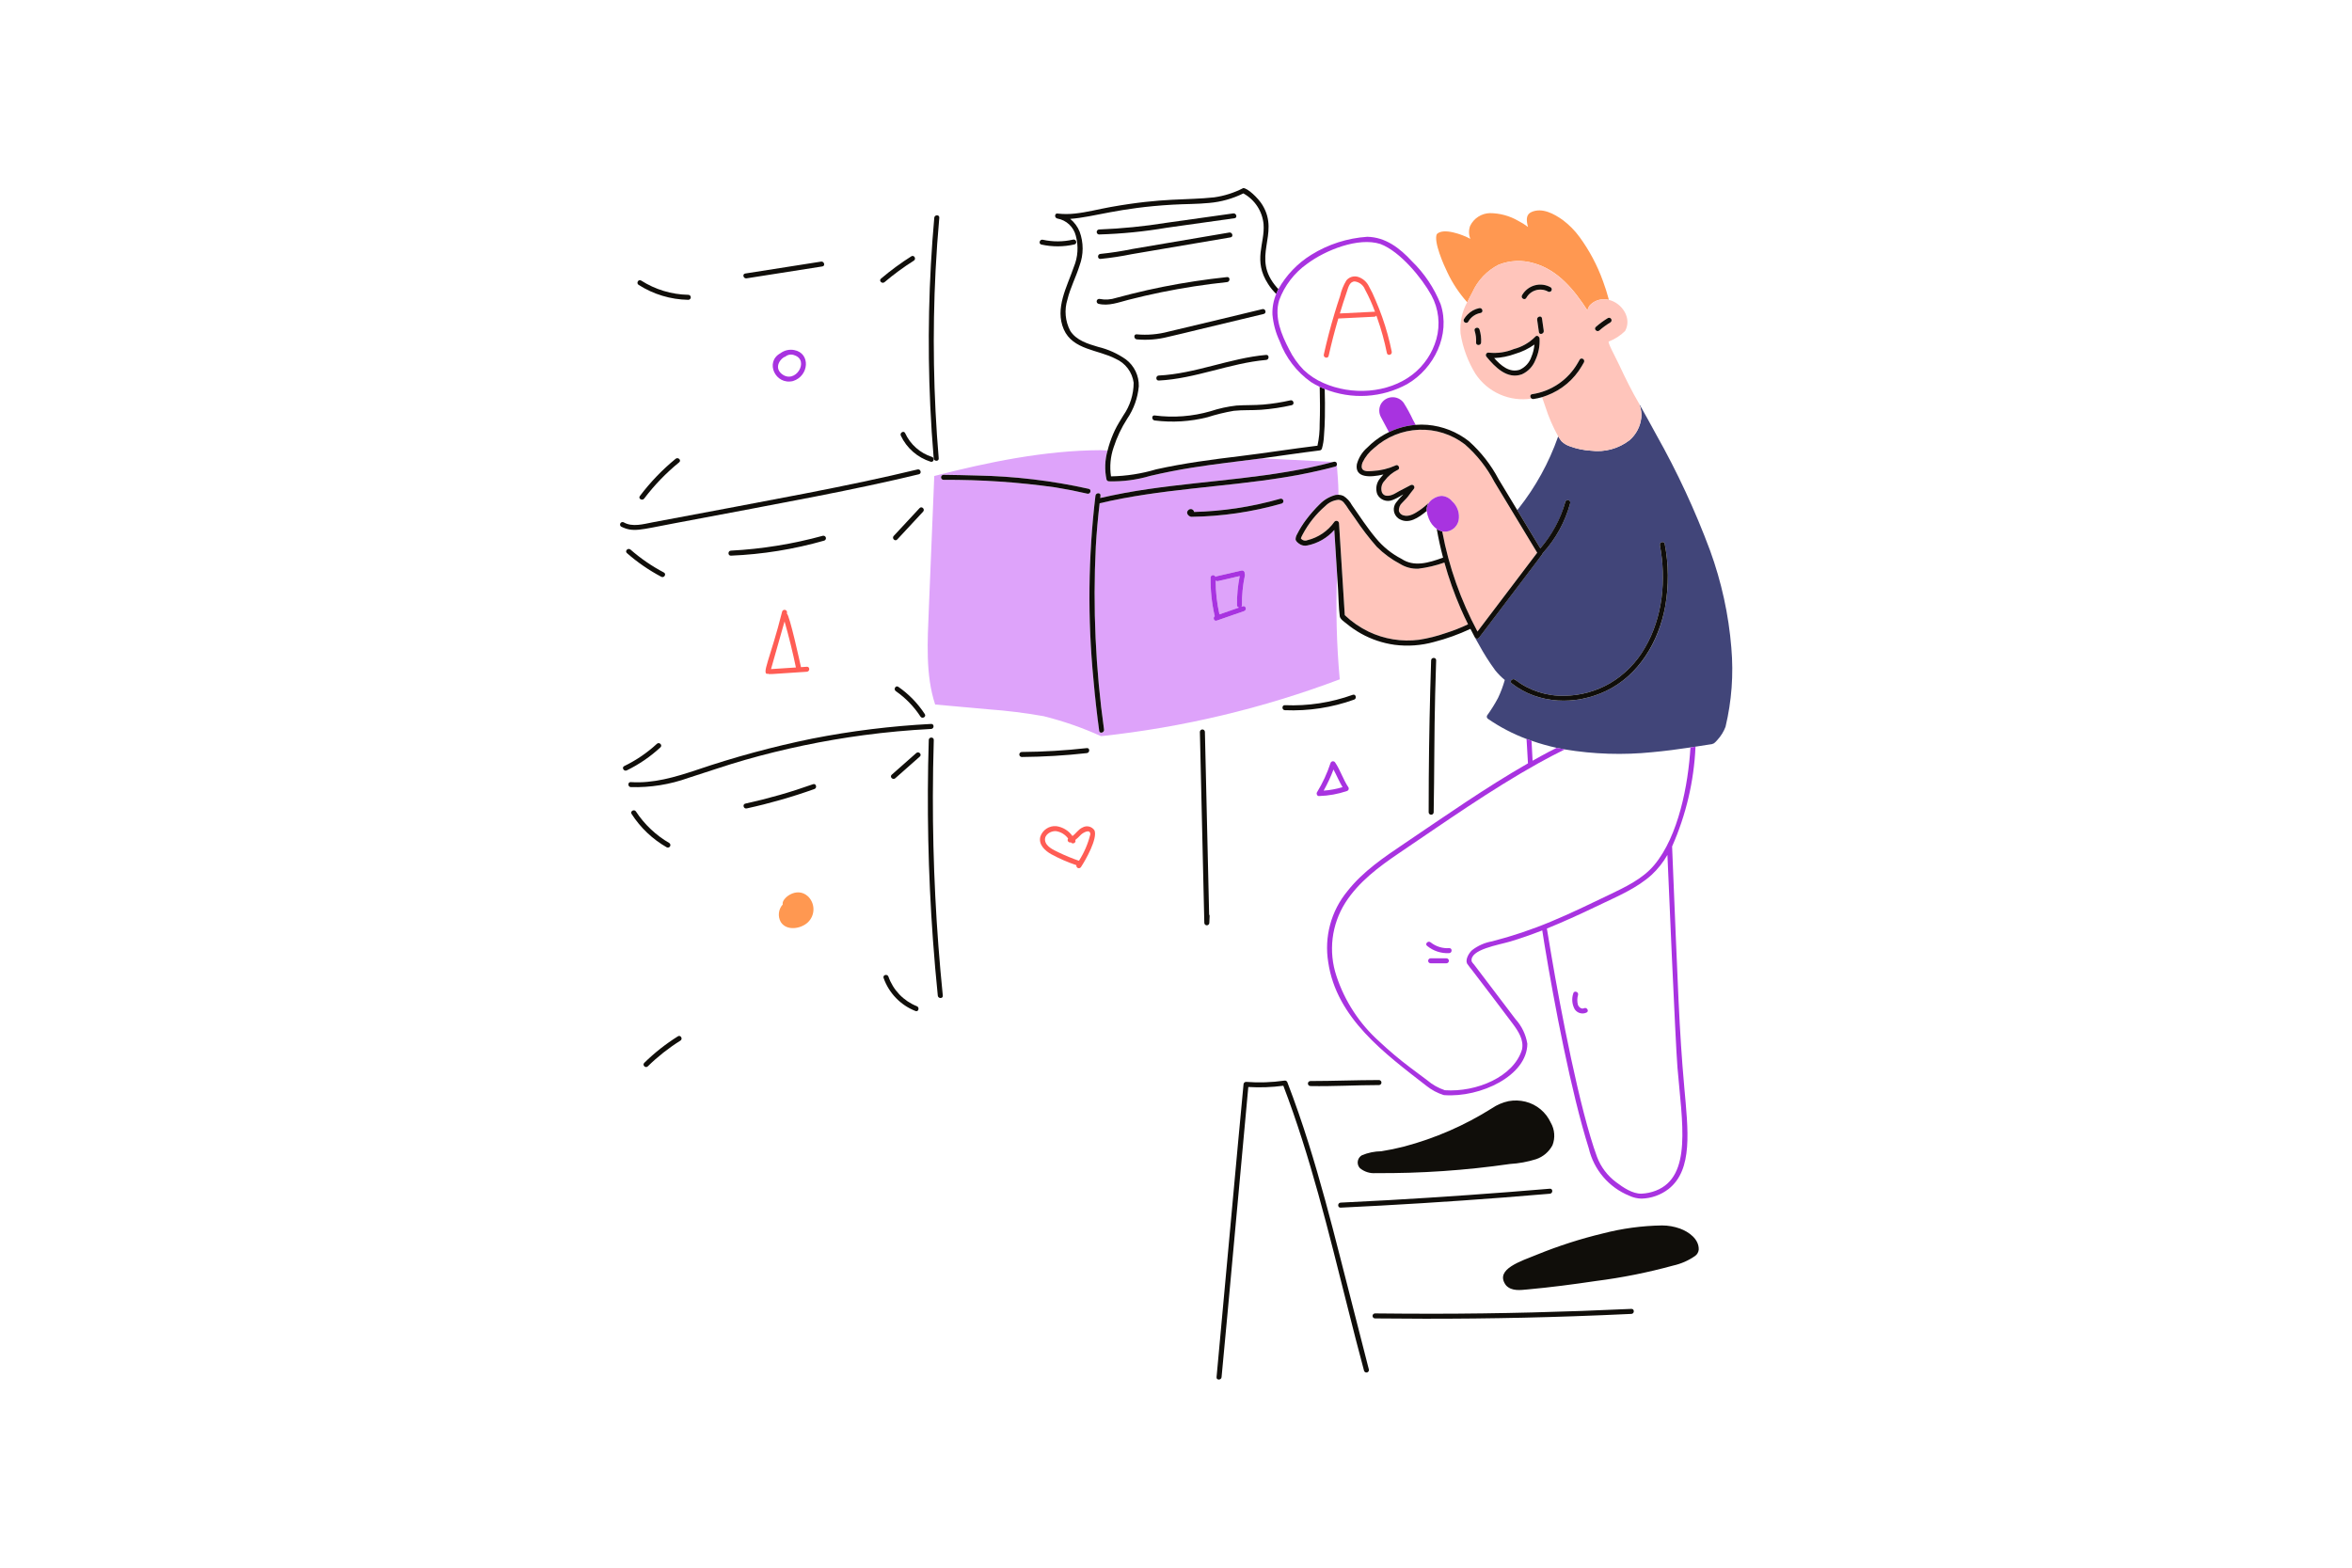 <svg fill="none" height="400" viewBox="0 0 600 400" width="600" xmlns="http://www.w3.org/2000/svg"><path d="m0 0h600v400h-600z" fill="#fff"/><path d="m441.675 165.338c-.69-8.505-2.52-16.878-5.44-24.895-3.783-10.16-8.355-20.008-13.675-29.454-1.446-2.667-2.915-5.323-4.405-7.97.05.081.08.173.088.267.417 1.058.574 2.2.459 3.332-.248 2.202-1.312 4.231-2.98 5.689-1.389 1.076-2.976 1.867-4.67 2.328-1.695.461-3.464.583-5.206.359-1.821-.098-3.617-.471-5.326-1.106-.797-.252-1.525-.686-2.126-1.267-.021-.024-.048-.042-.069-.067-.294-.381-.561-.781-.8-1.199l-.026-.046c-.017.054-.032.115-.049.169-2.323 6.596-5.719 12.763-10.052 18.252-.116.142-.235.278-.345.42l5.891 9.749c3.02-3.407 5.205-7.471 6.382-11.869.053-.154.162-.283.307-.36.144-.076.312-.095.469-.051.158.043.293.145.378.285.084.139.113.306.078.466-1.282 4.771-3.697 9.162-7.04 12.8-.002.074-.023.146-.059.211l-16.112 21.262c-.058.093-.139.17-.235.223s-.204.081-.314.081c-.109 0-.217-.028-.313-.081s-.177-.13-.235-.223c.112.233.237.46.376.679.214.379.43.758.648 1.134 1.242 2.297 2.642 4.505 4.19 6.608.718.892 1.526 1.707 2.411 2.434-.44 1.568-1.013 3.097-1.712 4.569-.826 1.557-1.759 3.054-2.793 4.48-.083.147-.105.32-.062.483s.147.303.29.391c3.053 2.105 6.352 3.828 9.824 5.129.421.16.848.301 1.28.448 2.103.736 4.248 1.343 6.424 1.816.682.148 1.365.274 2.052.399 7.39 1.233 14.911 1.469 22.364.704 3.247-.293 6.479-.728 9.704-1.208.429-.066 3.978-.603 4.898-.757.388-.012.768-.115 1.109-.301.331-.27.633-.573.902-.905.878-.963 1.566-2.081 2.031-3.298 1.571-6.58 2.074-13.37 1.489-20.11zm-16.875-10.584c-1.613 8.942-6.678 17.539-15.098 21.555-7.707 3.68-17.238 3.432-24.088-1.968-.64-.507.266-1.405.904-.901 3.611 2.759 8.055 4.203 12.597 4.091 4.079-.062 8.075-1.164 11.61-3.2 3.693-2.184 6.755-5.291 8.885-9.016 4.593-7.803 5.484-17.425 3.84-26.209-.152-.8 1.08-1.146 1.23-.341 1.026 5.276 1.067 10.697.12 15.989z" fill="#414579"/><path d="m409.696 176.309c8.419-4.016 13.458-12.616 15.098-21.555.938-5.292.898-10.712-.12-15.989-.152-.8-1.381-.464-1.231.341 1.647 8.782.755 18.4-3.84 26.209-2.13 3.725-5.192 6.832-8.885 9.016-3.534 2.037-7.53 3.138-11.609 3.2-4.543.112-8.987-1.332-12.597-4.091-.64-.504-1.547.394-.904.901 6.85 5.4 16.379 5.643 24.088 1.968z" fill="#100e0a"/><path d="m315.557 154.419c-.012-2.493.221-4.981.696-7.429l-5.554 1.28c-.105.027-.215.025-.319-.006-.103-.031-.197-.089-.27-.17.007 2.914.332 5.817.97 8.66l5.018-1.736c-.149-.014-.287-.083-.388-.194-.1-.111-.155-.255-.153-.405zm25.425-36.513-.211-.012c.106.076.186.18.232.301z" fill="#dea3fa"/><path d="m293.426 121.416c-3.419 1.019-6.977 1.487-10.543 1.387-.139-.002-.274-.048-.384-.132-.111-.084-.192-.202-.232-.335-.518-2.446-.425-4.981.271-7.382l-1.781-.09c-14.192.061-28.683 3.04-42.423 6.587l-1.392 34.051c-.32 7.946-.886 16.708 1.618 24.258l13.6 1.224c4.714.342 9.408.926 14.062 1.749 5.03 1.252 9.936 2.959 14.656 5.101 20.832-2.23 41.295-7.104 60.895-14.504-.807-8.863-1.034-17.769-.679-26.661l-.72-11.467c-1.799 2.044-4.223 3.437-6.896 3.963-.358.079-.729.081-1.088.004-.359-.076-.697-.229-.992-.447-.372-.284-.867-.648-.904-1.156.025-.446.157-.881.386-1.265.634-1.284 1.391-2.503 2.259-3.642 1.053-1.486 2.256-2.859 3.591-4.097 1.091-1.124 2.478-1.916 4-2.287.234-.035.47-.048.707-.04v-.893c-.024-2.24-.25-4.468-.405-6.7-.025.101-.077.193-.151.266s-.167.125-.268.148c-4.298 1.141-8.651 2.06-13.043 2.754-15.639 2.529-31.597 2.94-47.05 6.603-.432 3.67-.768 7.35-.974 11.04-.775 15.595-.071 31.228 2.102 46.691.109.8-1.12 1.149-1.232.339-.576-4.285-1.059-8.582-1.448-12.893-1.539-15.681-1.373-31.483.494-47.129.104-.8 1.381-.813 1.28 0-.027.201-.04.406-.065.608 4.073-.935 8.183-1.698 12.32-2.288 15.713-2.288 31.739-2.787 47.141-6.919l-18.183-.918c-5.992.786-12 1.44-17.968 2.4-3.545.561-7.067 1.252-10.561 2.072zm23.955 34.504-6.981 2.426c-.718.248-1.046-.77-.493-1.143-.022-.037-.04-.077-.053-.118-.728-3.201-1.072-6.478-1.025-9.76.013-.149.078-.288.182-.394.105-.106.244-.172.392-.186.148-.015.297.022.42.105.124.084.215.207.257.35.078-.079.178-.135.286-.16l6.372-1.466c.169-.036.346-.003.491.091.146.094.248.242.285.412.02.089.02.182 0 .272.082.135.109.298.073.453-.534 2.503-.785 5.059-.749 7.619.003.143-.047.283-.14.392l.348-.122c.775-.272 1.106.96.335 1.229zm-14.259-25.749c.109-.122.251-.211.41-.255.158-.045.326-.043.483.006.157.048.297.14.403.265.106.126.175.279.196.442 3.617-.095 7.224-.409 10.802-.943 3.793-.573 7.546-1.388 11.235-2.44.157-.028.319.003.455.088.135.085.233.218.276.372.042.154.026.318-.047.46-.072.143-.195.253-.345.309-7.521 2.166-15.301 3.307-23.128 3.392-.76-.161-1.435-1.025-.74-1.696zm-25.725-4.213c-2.716-.625-5.449-1.162-8.2-1.611-9.438-1.332-18.96-1.973-28.491-1.92-.17 0-.333-.067-.453-.187s-.187-.283-.187-.453.067-.332.187-.452.283-.188.453-.188c2.835.04 5.67.09 8.504.179 9.596.2 19.151 1.338 28.526 3.397.803.191.461 1.419-.339 1.235z" fill="#dea3fa"/><path d="m360.448 107.117c-.7-1.503-1.495-2.958-2.382-4.359-.343-.463-.795-.834-1.317-1.079-.521-.245-1.096-.356-1.671-.323-.575.032-1.133.208-1.624.51-.49.303-.898.723-1.185 1.222-.283.529-.427 1.121-.417 1.721s.174 1.187.474 1.706c.64 1.203 1.973 3.696 1.997 3.741.384-.184.778-.354 1.173-.51 1.378-.557 2.816-.953 4.285-1.181.453-.069.905-.12 1.361-.16-.228-.429-.462-.858-.694-1.288z" fill="#a833e0"/><path d="m408.914 71.707c-1.443-4.004-3.449-7.782-5.956-11.221-1.207-1.651-2.65-3.115-4.284-4.346-2.194-1.557-5.213-3.24-7.954-2.061-1.376.592-1.338 1.898-1.083 3.181.041.221.107.435.16.651-.777-.593-1.606-1.114-2.479-1.555-2.207-1.286-4.715-1.967-7.27-1.976-1.047.034-2.064.351-2.945.918-.88.567-1.59 1.362-2.053 2.301-.413 1.08-.399 2.277.04 3.347-2.08-1.13-6.93-2.907-8.56-1.205-.871 1.949 1.835 8.019 2.72 9.805 1.307 2.759 3.008 5.314 5.049 7.584.203-.421.411-.838.629-1.254s.454-.866.688-1.293c1.36-3.044 3.724-5.529 6.696-7.04 2.852-1.127 5.999-1.265 8.939-.394 6.187 1.691 10.378 6.867 13.731 12.077.084-.481.286-.934.588-1.318.854-.918 2.031-1.47 3.283-1.541h.192c.467-.017.934.028 1.389.136-.431-1.622-.938-3.223-1.52-4.797z" fill="#ff9851"/><path d="m368.48 143.539c-2.156.77-4.392 1.297-6.666 1.571-1.608.074-3.202-.337-4.574-1.18-2.212-1.161-4.238-2.645-6.011-4.404-2.05-2.294-3.922-4.74-5.6-7.318l-1.581-2.24c-.394-.633-.829-1.24-1.302-1.816-.335-.369-.801-.592-1.298-.621-1.269.112-2.457.672-3.35 1.581-2.368 2.043-4.331 4.512-5.789 7.278-.178.315-.328.644-.45.984.185.259.452.445.758.529s.632.06.922-.068c2.76-.673 5.185-2.316 6.832-4.63.076-.12.187-.212.319-.263.131-.051.276-.059.412-.022.137.036.258.116.346.227.087.11.137.246.142.387l1.466 23.426c1.794 1.705 3.839 3.124 6.064 4.208 4.007 1.924 8.484 2.646 12.893 2.08 2.309-.364 4.581-.937 6.787-1.712 1.95-.615 3.855-1.363 5.702-2.24-.654-1.315-1.28-2.646-1.87-4-1.654-3.818-3.042-7.746-4.152-11.757z" fill="#ffc5bb"/><path d="m341.003 118.195c-.046-.121-.127-.225-.232-.301-.072-.047-.154-.077-.239-.089-.086-.012-.173-.005-.255.021l-.146.036c-15.403 4.133-31.427 4.629-47.141 6.919-4.137.589-8.247 1.353-12.32 2.288.024-.202.04-.407.066-.608.107-.813-1.171-.8-1.28 0-1.868 15.646-2.033 31.448-.494 47.129.381 4.311.864 8.608 1.448 12.893.11.81 1.339.466 1.232-.339-2.172-15.463-2.875-31.096-2.1-46.691.207-3.69.544-7.371.975-11.04 15.454-3.663 31.413-4.074 47.049-6.603 4.393-.694 8.746-1.613 13.044-2.754.101-.024.194-.075.268-.148s.126-.165.151-.266c.039-.148.03-.305-.026-.447z" fill="#100e0a"/><path d="m365.544 127.315c.647-.439 1.393-.708 2.171-.784.521.019 1.031.149 1.497.381s.877.561 1.206.965c.684.606 1.199 1.379 1.493 2.244.294.866.358 1.793.185 2.69-.178.816-.632 1.545-1.286 2.064s-1.466.797-2.301.786c-.203-.015-.404-.046-.602-.093.013.067.021.133.032.2 1.679 8.864 4.7 17.419 8.96 25.371l15.239-20.112-10.925-18.08c-1.895-3.631-4.449-6.877-7.533-9.573-3.353-2.571-7.501-3.887-11.723-3.721-4.223.166-8.254 1.804-11.395 4.63-1.269.995-2.292 2.268-2.989 3.722-.213.574-.408 1.409.133 1.872.59.505 1.771.329 2.472.293 1.994-.101 3.953-.571 5.776-1.388.049-.022.099-.049.15-.072.669-.28 1.144.877.491 1.167l-.152.064c-1.273.634-2.378 1.561-3.224 2.705-.377.377-.643.851-.768 1.369-.125.519-.105 1.062.059 1.569.616 1.464 2.434.885 3.466.266 1.262-.76 2.597-1.346 3.877-2.069.134-.075.29-.1.44-.069.151.031.285.114.379.236.094.121.141.272.133.425-.009.154-.072.299-.178.409-.523.615-.96 1.28-1.465 1.92-.442.57-.972 1.034-1.45 1.565-.301.266-.535.599-.683.972-.147.373-.205.776-.168 1.175.088.274.246.52.459.714.213.193.473.327.754.389 1.491.427 3.027-.613 4.2-1.419.785-.54 1.494-1.176 2.225-1.784.282-.397.636-.736 1.045-.999z" fill="#ffc5bb"/><path d="m400.086 127.602c-.157-.038-.323-.015-.464.064-.141.08-.247.21-.296.364-1.222 4.381-3.402 8.435-6.382 11.869-2-3.309-9.28-15.344-10.634-17.6-1.928-3.665-4.497-6.956-7.584-9.718-3.045-2.401-6.729-3.854-10.593-4.178-.995-.081-1.995-.081-2.991 0-.456.037-.91.088-1.361.16-1.469.228-2.907.625-4.285 1.181-.395.16-.789.32-1.173.51-.384.191-.768.381-1.141.591-1.618.911-3.1 2.047-4.4 3.374-1.294 1.117-2.218 2.6-2.649 4.255-.552 3.531 3.449 3.368 6.776 2.588-.304.32-.584.676-.864 1.018-.457.547-.762 1.204-.887 1.906-.124.701-.063 1.423.178 2.094.331.694.913 1.237 1.628 1.519.715.283 1.511.283 2.226.003.87-.343 1.701-.776 2.48-1.292.101-.052.204-.099.304-.16l-.011.018c-.66.649-1.272 1.344-1.833 2.08-.226.301-.391.643-.484 1.008-.093.364-.114.743-.06 1.116.053.372.18.73.372 1.053.192.324.446.606.748.831.064.049.13.095.198.138 2.466 1.467 4.926-.276 7.072-2.028-.04-.342-.023-.688.05-1.025.093-.369.256-.718.48-1.026-.732.608-1.44 1.247-2.226 1.784-1.173.8-2.709 1.847-4.2 1.419-.281-.061-.541-.195-.754-.389-.213-.193-.371-.439-.459-.713-.038-.4.02-.803.168-1.176s.382-.706.683-.971c.48-.531 1.007-.995 1.45-1.565.498-.64.942-1.306 1.466-1.92.106-.111.169-.256.177-.409s-.039-.304-.133-.426c-.094-.121-.228-.205-.378-.235-.151-.031-.307-.007-.441.068-1.28.724-2.616 1.309-3.877 2.069-1.032.619-2.849 1.199-3.465-.265-.164-.508-.185-1.051-.06-1.569s.391-.992.769-1.369c.844-1.145 1.95-2.072 3.224-2.706l.152-.064c.652-.289.176-1.44-.492-1.166-.051.022-.1.05-.15.072-1.823.816-3.781 1.286-5.776 1.387-.701.039-1.882.213-2.472-.293-.541-.462-.344-1.299-.133-1.872.697-1.453 1.72-2.727 2.989-3.721 3.141-2.827 7.173-4.465 11.395-4.631s8.37 1.151 11.723 3.722c3.084 2.695 5.639 5.942 7.533 9.573l10.925 18.08-15.238 20.112c-4.26-7.952-7.282-16.508-8.96-25.371-.009-.067-.02-.134-.032-.2-.5-.11-.973-.316-1.394-.605.432 2.463.969 4.902 1.61 7.318-3.818 1.391-7.431 2.415-10.584.32-2.533-1.302-4.77-3.111-6.573-5.315-2.226-2.648-4.117-5.6-6.107-8.422-.504-.955-1.249-1.76-2.162-2.335-.394-.182-.822-.28-1.256-.288-.236-.008-.473.005-.707.04-1.515.389-2.897 1.179-4 2.287-1.306 1.266-2.507 2.636-3.591 4.097-.858 1.146-1.614 2.364-2.259 3.642-.23.384-.362.818-.385 1.265.033.509.532.872.904 1.156.294.218.633.371.991.447.359.077.73.075 1.089-.004 2.672-.526 5.096-1.919 6.896-3.963 0 0 .875 13.966.96 15.217.142 2.24.137 4.549.425 6.779.104.8 1.138 1.424 1.735 1.92 1.147.944 2.374 1.786 3.668 2.516 2.655 1.486 5.564 2.463 8.578 2.88 3.371.436 6.795.189 10.069-.725 3.194-.818 6.304-1.937 9.288-3.341.379.736.753 1.48 1.15 2.206.093.145.239.248.407.285.168.038.344.007.489-.085.083-.051.152-.121.202-.204 17.043-22.56 16.16-21.191 16.16-21.468 3.342-3.638 5.757-8.029 7.04-12.8.022-.082.027-.169.016-.253-.012-.085-.041-.167-.085-.24-.043-.074-.102-.138-.171-.189-.069-.05-.147-.087-.231-.106zm-31.286 33.934c-2.206.773-4.479 1.344-6.789 1.704-4.408.567-8.886-.156-12.893-2.08-2.224-1.081-4.268-2.498-6.062-4.2 0 0-1.426-22.466-1.47-23.434-.005-.141-.055-.277-.143-.387-.088-.111-.209-.191-.345-.227-.137-.037-.281-.029-.413.022-.131.051-.243.143-.319.263-1.648 2.313-4.073 3.956-6.832 4.63-.29.128-.615.152-.921.068s-.574-.27-.759-.529c.122-.34.272-.669.45-.984 1.459-2.765 3.422-5.234 5.789-7.278.893-.909 2.081-1.469 3.35-1.581.247.012.489.073.712.179.223.107.422.257.586.442.481.57.917 1.177 1.302 1.816.527.747 1.067 1.485 1.581 2.24 1.701 2.562 3.572 5.007 5.6 7.318 1.773 1.759 3.799 3.243 6.011 4.404 1.373.841 2.966 1.252 4.575 1.18 2.273-.274 4.509-.801 6.665-1.571 1.112 4.012 2.502 7.941 4.16 11.759.59 1.348 1.214 2.682 1.871 4-1.848.878-3.755 1.629-5.706 2.246z" fill="#100e0a"/><path d="m418.24 103.286c-.008-.094-.038-.186-.088-.267-1.854-3.157-3.48-6.453-5.027-9.768-.944-2.016-3.131-5.994-2.72-6.107 1.554-.605 2.969-1.52 4.16-2.688 1.829-3.293-.81-7.165-4.16-7.95-.455-.107-.922-.152-1.389-.136h-.192c-1.252.071-2.428.623-3.283 1.541-.301.385-.503.837-.587 1.318-3.36-5.21-7.543-10.386-13.732-12.077-2.94-.872-6.087-.733-8.939.394-2.972 1.511-5.336 3.996-6.696 7.04-.233.429-.462.858-.688 1.293-.225.435-.427.834-.629 1.254-1.326 2.43-1.912 5.196-1.686 7.955.583 3.636 1.871 7.124 3.792 10.266 1.53 2.319 3.693 4.149 6.232 5.274 2.54 1.125 5.349 1.498 8.094 1.073-.428-.287-.491-1.032.132-1.12 2.411-.362 4.709-1.264 6.722-2.639 2.014-1.375 3.69-3.187 4.905-5.301.16-.286.345-.562.493-.861.056-.117.152-.21.27-.264.124-.045.258-.052.386-.021s.244.1.333.197c.089.097.147.219.167.349.021.13.002.264-.054.383-.16.32-.36.63-.542.944-2.021 3.468-5.178 6.13-8.936 7.537-.397.149-.8.298-1.202.416.275.813.549 1.626.84 2.432.832 2.62 1.925 5.151 3.261 7.554l.025.046c.241.417.508.817.8 1.199.021.024.047.043.069.067.607.573 1.333 1.006 2.127 1.267 1.715.613 3.508.985 5.326 1.106 1.742.223 3.511.101 5.205-.36 1.695-.461 3.282-1.251 4.67-2.327 1.668-1.458 2.732-3.488 2.981-5.689.121-1.13-.03-2.272-.44-3.332zm-40.419-15.873c-.048.818-1.327.821-1.28 0 .065-1.017-.06-2.038-.368-3.01-.248-.786.985-1.12 1.23-.339.346 1.081.49 2.216.424 3.349zm-.12-7.562c-.657.114-1.28.372-1.825.755-.545.383-.998.882-1.327 1.461-.065.118-.169.21-.294.261s-.264.057-.393.017c-.161-.032-.303-.126-.396-.263-.092-.136-.126-.304-.095-.465.016-.068.041-.134.075-.195.252-.423.557-.811.909-1.155.812-.842 1.86-1.417 3.007-1.648.809-.158 1.15 1.072.345 1.232zm13.945 12.085c-.634 1.583-1.856 2.86-3.411 3.562-3.739 1.376-6.88-1.856-9.008-4.451-.098-.1-.161-.23-.178-.369-.018-.139.011-.28.081-.402.071-.121.179-.216.309-.27s.273-.063.409-.027c2.15.222 4.321-.094 6.318-.92 2.039-.52 3.901-1.577 5.392-3.061.097-.138.245-.232.411-.262.166-.03.337.007.476.102l.035.037c.077.055.14.127.185.21.044.083.069.176.073.27.111 1.922-.262 3.841-1.085 5.581zm.928-7.2-.451-3.178c-.115-.8 1.12-1.15 1.232-.339.148 1.059.299 2.118.451 3.178.122.806-1.11 1.152-1.225.342zm2.4-10.296c-.937-.54-2.05-.687-3.095-.407s-1.936.963-2.477 1.9l-.037.066c-.386.726-1.483.083-1.101-.64.699-1.24 1.862-2.152 3.234-2.535 1.372-.383 2.839-.205 4.08.494l.04.024c.702.427.062 1.539-.64 1.102zm12.128 8.971c.966-.846 2.002-1.606 3.098-2.274.145-.067.31-.078.462-.03s.281.151.361.289.106.301.072.457c-.034.156-.125.294-.255.386-1.002.615-1.953 1.311-2.843 2.08-.605.536-1.511-.365-.891-.906z" fill="#ffc5bb"/><path d="m277.736 124.728c-9.372-2.082-18.928-3.22-28.526-3.397-2.834-.084-5.669-.144-8.504-.179-.17 0-.333.067-.453.187s-.187.283-.187.453.067.333.187.453.283.187.453.187c9.531-.054 19.053.587 28.491 1.92 2.75.444 5.483.981 8.2 1.611.8.179 1.141-1.054.339-1.235zm98.448-40.325c.308.972.433 1.992.368 3.01-.05.821 1.227.818 1.28 0 .068-1.132-.071-2.267-.413-3.349-.249-.781-1.483-.448-1.235.339zm15.946-2.842.451 3.178c.115.81 1.345.466 1.232-.339-.153-1.059-.303-2.118-.451-3.178-.116-.81-1.348-.464-1.232.339zm-.407 4.28c-.065.04-.12.095-.16.16-1.492 1.483-3.354 2.54-5.392 3.061-1.997.824-4.168 1.141-6.318.92-.136-.036-.279-.026-.409.027s-.238.148-.309.27c-.07.121-.099.262-.082.402.018.139.081.269.179.369 2.134 2.595 5.269 5.829 9.008 4.451 1.555-.701 2.777-1.978 3.411-3.562.826-1.741 1.202-3.662 1.091-5.586-.003-.094-.028-.187-.073-.27-.045-.083-.108-.155-.184-.21-.043-.052-.097-.095-.157-.127s-.125-.051-.193-.057c-.067-.006-.135.001-.2.022-.065.02-.125.053-.177.097-.012.01-.024.022-.035.034zm-1.069 5.227c-.243.72-.632 1.381-1.142 1.944-.511.563-1.132 1.014-1.824 1.327-2.614.85-4.834-1.075-6.523-2.981 1.827-.077 3.631-.437 5.347-1.069 1.762-.513 3.426-1.319 4.922-2.382-.083 1.09-.347 2.158-.78 3.162zm4.967-17.728c-.61-.355-1.285-.585-1.984-.677-.7-.093-1.411-.046-2.092.138-.682.184-1.32.5-1.878.932-.559.431-1.026.969-1.376 1.582l-.024.043c-.382.726.717 1.371 1.101.64.259-.469.608-.883 1.027-1.217.418-.334.899-.583 1.414-.731.514-.149 1.053-.194 1.586-.135.532.06 1.048.224 1.517.483l.066.037c.143.061.303.068.451.019.147-.049.272-.149.351-.283.079-.134.106-.292.077-.445s-.113-.289-.236-.385zm-21.061 8.726c.33-.579.783-1.077 1.328-1.46.545-.383 1.168-.641 1.824-.756.8-.16.466-1.389-.339-1.232-1.146.233-2.194.808-3.007 1.648-.35.345-.655.734-.908 1.155-.083.142-.107.311-.065.47.041.159.144.295.285.378.061.036.127.062.196.075.129.04.267.033.392-.017s.229-.143.294-.261zm-104.792-26.302c1.117.205 2.151.727 2.979 1.503.829.776 1.416 1.775 1.693 2.876.726 2.641.547 5.449-.509 7.976-1.712 5.032-4.905 10.531-2.56 15.92 2.296 5.261 8.8 5.166 13.235 7.509 1.227.537 2.294 1.381 3.098 2.451s1.318 2.33 1.493 3.657c-.009 2.988-.929 5.902-2.637 8.353-.733 1.232-1.514 2.416-2.13 3.714-.633 1.328-1.162 2.703-1.582 4.113-.109.365-.21.74-.306 1.12-.695 2.402-.788 4.937-.27 7.383.04.133.121.25.232.334s.245.13.384.133c3.565.099 7.124-.369 10.542-1.387 3.495-.819 7.017-1.513 10.56-2.08 5.968-.96 11.978-1.613 17.968-2.4 1.04-.136 10.799-1.543 14.65-2.008.138-.006.272-.054.382-.138.11-.083.192-.199.234-.331.298-1.05.472-2.131.52-3.221.144-1.629.202-3.264.235-4.897.048-2.365.018-4.733-.045-7.098-.432-.176-.858-.364-1.28-.563 0 .184.012.371.016.555.077 2.955.087 5.92-.022 8.87.029 1.887-.16 3.77-.562 5.613-6.56.8-13.096 1.851-19.662 2.648-7.2.871-14.389 1.807-21.466 3.381-3.749 1.118-7.632 1.721-11.544 1.794-.375-2.475-.147-5.004.664-7.372.83-2.578 1.994-5.038 3.461-7.315 1.681-2.47 2.702-5.328 2.967-8.304.033-1.319-.247-2.627-.817-3.817-.571-1.19-1.415-2.227-2.465-3.026-2.138-1.503-4.541-2.588-7.082-3.2-2.625-.779-5.587-1.651-7.132-4.112-1.282-2.449-1.54-5.307-.717-7.946.721-3.003 2.19-5.76 3.105-8.706 1.037-2.789 1.04-5.858.008-8.65-.515-1.267-1.34-2.384-2.4-3.248 6.168-.461 12.226-2.832 26.143-3.627 3.109-.182 6.24-.13 9.339-.442 3.022-.264 5.967-1.089 8.686-2.434 1.438.787 2.659 1.915 3.559 3.285.899 1.37 1.448 2.939 1.598 4.571.387 4.997-2.79 9.2 1.178 15.288.58.917 1.271 1.76 2.057 2.509.16-.381.311-.763.5-1.13.019-.038.043-.075.064-.114-.112-.115-.24-.218-.349-.339-6.906-7.808.88-13.474-3.722-21.082-1.038-1.76-3.886-4.443-4.929-4.333-2.322 1.195-4.828 1.991-7.413 2.354-7.2.778-12.97.054-26.459 2.477-3.005.541-5.986 1.333-9.024 1.656-1.484.169-2.981.169-4.464 0-.121-.024-.246-.003-.351.06-.106.063-.184.162-.221.279-.031.087-.045.18-.04.272.004.092.027.183.066.267.04.084.096.159.165.221.069.062.149.11.237.141.046.015.094.026.142.034z" fill="#100e0a"/><path d="m280.4 59.824c5.762-.166 11.506-.737 17.189-1.707l17.35-2.437c.811-.114.466-1.344-.339-1.23l-17.072 2.4c-5.667.911-11.384 1.479-17.12 1.699-.17 0-.333.067-.453.188-.12.12-.187.283-.187.453s.067.333.187.453c.12.12.283.188.453.188zm16.685 2.31-8.183 1.392c-2.701.559-5.428.979-8.172 1.258-.815.053-.821 1.33 0 1.28 2.671-.266 5.328-.67 7.958-1.208l25.237-4.291c.809-.139.467-1.37-.339-1.234zm15.953 9.845c.8-.085.816-1.363 0-1.28-5.498.579-10.962 1.409-16.392 2.488-2.681.533-5.348 1.133-8 1.8-1.312.32-2.616.683-3.924 1.021-1.352.447-2.795.539-4.192.269-.16-.033-.326-.004-.464.081-.139.085-.24.22-.283.377s-.025.324.051.468c.076.144.204.253.358.306 2.587.666 5.24-.386 7.733-1.024 2.738-.701 5.492-1.335 8.262-1.904 5.569-1.138 11.186-2.005 16.851-2.602zm-7 12.048 16.343-3.92c.8-.192.461-1.422-.339-1.232 0 0-21.338 5.149-23.983 5.747-2.631.701-5.365.934-8.077.688-.812-.104-.8 1.173 0 1.28 2.689.248 5.4.032 8.015-.64 2.689-.6 5.363-1.28 8.041-1.923zm-10.435 13.069c9.365-.466 18.093-4.437 27.402-5.259.811-.07.819-1.349 0-1.28-9.309.822-18.047 4.8-27.402 5.261-.817.043-.822 1.32 0 1.278zm33.586 5.048c-2.279.519-4.59.881-6.919 1.082-2.283.192-4.571.099-6.854.254-2.239.251-4.445.733-6.584 1.44-4.634 1.343-9.496 1.713-14.28 1.085-.813-.103-.8 1.176 0 1.28 4.497.568 9.061.291 13.456-.818 2.202-.705 4.451-1.255 6.73-1.645 2.313-.248 4.66-.099 6.982-.268 2.628-.196 5.237-.587 7.806-1.17.802-.184.461-1.421-.337-1.24z" fill="#100e0a"/><path d="m317.042 154.69-.349.121c.093-.109.143-.248.141-.392-.037-2.56.214-5.115.748-7.619.036-.155.01-.317-.073-.453.018-.084.019-.171.003-.255-.016-.085-.048-.166-.095-.238s-.108-.134-.179-.182c-.071-.049-.151-.083-.235-.101-.09-.018-.182-.018-.272 0l-6.371 1.466c-.109.025-.208.081-.286.16-.044-.142-.135-.265-.259-.347s-.273-.118-.42-.103c-.148.016-.286.082-.39.188s-.168.245-.181.393c-.047 3.283.297 6.559 1.026 9.76.012.041.03.081.052.118-.553.375-.225 1.391.493 1.143l6.986-2.426c.771-.27.44-1.504-.339-1.233zm-5.962 2.062c-.638-2.842-.963-5.746-.97-8.659.073.08.167.138.27.169.104.031.214.033.319.007l5.554-1.28c-.49 2.445-.723 4.935-.696 7.429-.002.149.052.294.153.405.1.11.239.179.388.191zm14.485-81.75c-.705 1.668-1.033 3.471-.96 5.28.208 2.342.828 4.629 1.832 6.755 1.546 4.197 4.322 7.83 7.966 10.424.721.455 1.469.866 2.24 1.23.418.202.845.389 1.28.563 3.388 1.36 7.035 1.952 10.678 1.734 3.644-.218 7.194-1.241 10.396-2.994 6.865-3.99 11.085-12.595 8.512-20.376-1.652-4.148-4.164-7.899-7.37-11.006-3.051-3.302-6.672-6.109-11.36-6.195-5.061.339-9.962 1.916-14.27 4.594-3.492 2.16-6.378 5.171-8.387 8.752-.021.038-.045.075-.064.114-.183.365-.335.746-.493 1.126zm.747 1.614c1.382-3.756 3.874-7.003 7.146-9.309 4.694-3.501 13.048-6.845 18.67-5.053 5.075 1.894 10.678 8.8 13.035 13.112 1.853 3.418 2.303 7.423 1.255 11.166-1.01 3.574-3.133 6.732-6.061 9.016-6.304 4.878-15.583 5.358-22.747 2.176-1.873-.806-3.586-1.939-5.06-3.347-1.489-1.523-2.729-3.273-3.672-5.184-1.985-3.806-3.862-8.25-2.566-12.578z" fill="#a833e0"/><path d="m355.04 89.749c-.601-2.982-1.408-5.919-2.416-8.789-.509-1.443-1.067-2.868-1.675-4.274-.516-1.295-1.119-2.553-1.805-3.766-.285-.546-.675-1.029-1.148-1.423-.473-.393-1.02-.689-1.609-.869-.524-.147-1.08-.138-1.599.025s-.979.475-1.324.896c-.746 1.222-1.286 2.558-1.6 3.955-.491 1.464-.958 2.935-1.403 4.414-1.047 3.483-1.965 7-2.755 10.55-.18.8 1.052 1.141 1.232.339.716-3.208 1.54-6.389 2.472-9.542l9.198-.456c.102-.003.201-.031.288-.083.088-.051.161-.124.213-.212l.238.661c1.028 2.906 1.848 5.882 2.455 8.904.163.81 1.398.478 1.238-.333zm-4.424-10.208-8.813.437c.563-1.859 1.147-3.712 1.781-5.547.357-1.03.664-2.624 2.034-2.619.574.08 1.117.312 1.573.671s.808.833 1.02 1.373c.995 1.837 1.85 3.746 2.56 5.71-.052-.015-.107-.023-.161-.024z" fill="#ff5d55"/><path d="m395.598 286.448c-.601-1.319-1.492-2.485-2.607-3.412-1.114-.927-2.423-1.59-3.829-1.942-1.411-.349-2.881-.396-4.311-.136-1.514.322-2.952.934-4.233 1.804-6.933 4.376-14.491 7.672-22.415 9.776-1.925.496-3.874.899-5.838 1.208-1.695.019-3.369.364-4.933 1.017-.491.275-.852.734-1.004 1.276-.153.541-.084 1.121.191 1.612.079.142.174.274.283.394 1.125.935 2.57 1.394 4.028 1.28 11.465.084 22.921-.696 34.27-2.333 2.267-.134 4.509-.547 6.675-1.229 1.786-.611 3.273-1.878 4.16-3.544.366-.933.516-1.936.441-2.935-.076-.999-.376-1.969-.878-2.836zm32.968 27.027c-1.467-.526-3.014-.797-4.572-.8-5.117.077-10.206.767-15.159 2.056-5.659 1.36-11.207 3.143-16.6 5.333-4.341 1.76-10.72 3.733-8.267 7.584.079.127.168.247.266.36 1.44 1.485 3.592 1.162 5.44.995 5.838-.528 11.659-1.293 17.456-2.155 6.653-.846 13.238-2.162 19.705-3.938 2.017-.445 3.925-1.286 5.615-2.473.251-.185.46-.42.615-.691.155-.27.251-.57.284-.88.11-2.706-2.554-4.581-4.783-5.391zm-86.576-5.341c13.808-.653 27.604-1.512 41.388-2.574 4-.31 8-.636 12-.978.812-.068.819-1.345 0-1.28-13.774 1.168-27.562 2.145-41.364 2.93-4.004.221-8.009.428-12.016.621-.824.045-.83 1.32-.008 1.281zm74.183 27.111c.817-.039.822-1.315 0-1.28-16.848.784-33.706 1.227-50.571 1.237-4.942 0-9.883-.028-14.823-.082-.17 0-.332.067-.452.187s-.188.283-.188.453.068.332.188.453c.12.12.282.187.452.187 16.863.19 33.727.038 50.583-.549 4.937-.17 9.874-.373 14.811-.606zm-66.968 14.195c-2.437-9.562-4.904-19.115-7.336-28.678-2.471-9.717-5.035-19.418-8.037-28.988-1.639-5.257-3.444-10.46-5.413-15.603-.051-.159-.16-.294-.305-.377-.146-.083-.317-.107-.48-.069-3.235.463-6.51.57-9.768.32-.169.003-.33.071-.45.19-.119.12-.188.281-.19.45-.96 9.749-6.343 69.177-6.88 74.705-.082.816 1.195.812 1.28 0 .96-9.748 6.299-68.732 6.82-74.04 2.982.181 5.975.074 8.936-.32 3.453 9.031 6.316 18.276 8.906 27.586 2.688 9.67 5.094 19.416 7.546 29.147 1.336 5.351 2.718 10.69 4.145 16.018.055.151.165.276.308.35s.308.091.463.049c.155-.043.289-.142.374-.279.085-.136.116-.3.086-.458zm-14.914-72.33c5.826.111 11.653-.248 17.48-.251.17 0 .333-.067.453-.187s.187-.283.187-.453-.067-.332-.187-.452-.283-.188-.453-.188c-5.827 0-11.653.248-17.48.25-.17 0-.332.067-.452.187s-.188.283-.188.453.068.332.188.452.282.188.452.188zm-96.101-160.15c.068.813 1.346.819 1.28 0-1.346-15.953-1.613-31.979-.8-47.968.231-4.489.546-8.969.946-13.44.074-.816-1.203-.813-1.28 0-1.422 15.948-1.764 31.974-1.026 47.968.207 4.485.501 8.965.88 13.44zm-79.764 17.394c3.126 1.528 4.736.84 13.422-.8 29.774-5.616 46.016-8.551 62.56-12.543.8-.193.462-1.424-.338-1.23-17.828 4.304-36.777 7.68-67.52 13.478-2.374.448-5.23 1.317-7.472 0-.144-.065-.307-.074-.458-.026s-.279.151-.358.288c-.08.137-.106.298-.073.453.032.155.121.293.249.386zm79.112 51.638c.817-.042.822-1.318 0-1.28-10.204.53-20.357 1.785-30.383 3.755-10.02 2.048-19.901 4.73-29.581 8.032-5.379 1.789-10.924 3.435-16.656 3.056-.819-.053-.817 1.223 0 1.28 5.006.136 9.993-.663 14.706-2.357 4.837-1.526 9.616-3.211 14.496-4.601 9.889-2.822 19.97-4.925 30.163-6.291 5.727-.766 11.479-1.297 17.255-1.594zm1.697 68.046c.083.81 1.36.818 1.28 0-1.717-16.902-2.564-33.882-2.536-50.872.009-4.788.086-9.573.232-14.356.026-.823-1.251-.823-1.28 0-.52 16.981-.166 33.979 1.059 50.924.346 4.773.761 9.541 1.245 14.304zm68.389-56.52-.25-10.756c0-.17-.067-.333-.187-.453s-.283-.187-.453-.187c-.169 0-.332.067-.452.187s-.188.283-.188.453l1.13 48.696c0 .169.067.332.187.452s.283.188.453.188.333-.068.453-.188.187-.283.187-.452l.07-1.743c.007-.136-.035-.27-.12-.377-.275-11.94-.552-23.879-.83-35.82z" fill="#100e0a"/><path d="m370.418 127.877c-.329-.404-.74-.733-1.206-.965s-.976-.362-1.497-.381c-.78.066-1.529.336-2.171.784-.414.26-.77.601-1.046 1.003-.223.309-.386.657-.48 1.026-.072.337-.089.683-.05 1.026.077.656.246 1.298.502 1.907.4 1.076 1.108 2.01 2.036 2.686.422.288.894.494 1.393.605.198.047.399.079.602.093.835.011 1.647-.267 2.301-.786s1.108-1.248 1.286-2.064c.174-.897.112-1.823-.181-2.688-.293-.866-.806-1.64-1.489-2.246z" fill="#a833e0"/><path d="m205.829 170.125-1.503.097c-.206-1.009-2.9-13.32-3.609-13.694l.048-.171c.031-.159.001-.323-.084-.46s-.219-.237-.374-.28c-.156-.043-.322-.025-.465.049s-.253.2-.308.352c-2.99 11.982-5.536 16.38-3.534 15.886.234.187-.491.176 9.829-.504.816-.053.821-1.33 0-1.275zm-9.141.595 3.453-12.16c1.108 3.881 2.074 7.797 2.897 11.749z" fill="#ff5d55"/><path d="m172.36 117.059c-3.414 2.794-6.479 5.988-9.131 9.514-.495.656.613 1.293 1.102.64 2.596-3.432 5.595-6.539 8.931-9.256.636-.517-.272-1.415-.902-.898zm-9.446-44.371c3.788 2.418 8.173 3.738 12.667 3.813.17 0 .332-.067.452-.188.12-.12.188-.283.188-.453s-.068-.333-.188-.453c-.12-.12-.282-.187-.452-.187-4.267-.078-8.428-1.337-12.023-3.637-.694-.442-1.336.662-.644 1.104zm62.723-.688c2.364-2.006 4.866-3.843 7.488-5.498.693-.44.054-1.542-.64-1.104-2.712 1.717-5.3 3.621-7.746 5.699-.632.528.275 1.427.898.902zm12.11 44.579c-1.499-.48-2.882-1.267-4.06-2.31-1.178-1.044-2.126-2.322-2.783-3.752-.344-.744-1.44-.096-1.102.64.741 1.573 1.799 2.975 3.108 4.119 1.309 1.145 2.84 2.006 4.498 2.53.784.253 1.12-.977.339-1.227zm-9.763 20.17c-.558.601.342 1.507.902.902l6.602-7.104c.56-.601-.341-1.507-.901-.902zm-58.638 9.321c-3.056-1.61-5.912-3.572-8.512-5.846-.616-.539-1.524.36-.904.902 2.678 2.351 5.622 4.379 8.772 6.045.727.384 1.378-.717.644-1.101zm-9.456 50.496c3.137-1.525 6.032-3.505 8.59-5.878.605-.558-.299-1.459-.902-.902-2.484 2.293-5.292 4.207-8.335 5.68-.737.358-.091 1.459.647 1.1zm69.273-21.321c-.675-.471-1.313.64-.64 1.102 2.496 1.74 4.633 3.944 6.295 6.493.448.685 1.552.046 1.1-.64-1.782-2.732-4.076-5.094-6.755-6.955zm-59.051 40.965c.144.065.308.074.459.026s.278-.151.358-.288c.079-.137.105-.299.073-.454-.033-.155-.122-.292-.25-.385-3.43-1.989-6.35-4.75-8.528-8.063-.448-.683-1.554-.046-1.099.64 2.265 3.524 5.348 6.448 8.987 8.524zm63.634-24.071-6.266 5.535c-.618.544.288 1.44.902.902l6.268-5.534c.616-.546-.29-1.445-.904-.903zm-68.49 79.939c2.528-2.48 5.318-4.68 8.32-6.56.696-.435.054-1.54-.64-1.1-3.094 1.938-5.969 4.206-8.574 6.763-.596.571.307 1.473.894.897zm61.381-22.888c-.272-.769-1.506-.44-1.232.34.671 1.909 1.746 3.651 3.152 5.107 1.406 1.457 3.109 2.593 4.993 3.331.767.301 1.098-.933.341-1.229-1.677-.669-3.192-1.688-4.443-2.99s-2.21-2.856-2.811-4.559z" fill="#100e0a"/><path d="m206.08 228.678c-2.938-2.646-6.869.706-6.389 2.08-.546.599-.891 1.355-.985 2.16-.093.806.069 1.62.464 2.328 1.497 2.372 5.15 1.76 6.918.093.438-.416.789-.914 1.034-1.466s.379-1.147.394-1.751c.014-.604-.09-1.205-.307-1.768-.218-.563-.544-1.078-.961-1.516-.054-.054-.106-.108-.168-.16z" fill="#ff9851"/><path d="m202.584 89.315c-.609-.115-1.235-.101-1.838.04-.603.141-1.171.406-1.666.778-4.035 2.213-1.28 8.187 3.221 7.091 4.128-1.291 4.536-7.144.283-7.909zm-3.165 6.093c-2.153-1.76-.112-4.16.904-4.394.32-.274.709-.453 1.124-.517.416-.064.841-.012 1.228.152 3.919 1.31.229 7.517-3.256 4.758z" fill="#a833e0"/><path d="m279.214 211.89c-.317-.5-.816-.856-1.392-.994-.575-.138-1.181-.047-1.691.254-1.037.456-1.651 1.53-2.544 2.165-.479-.681-1.094-1.256-1.805-1.69s-1.504-.717-2.329-.831c-.883-.075-1.766.151-2.504.641-.738.491-1.289 1.216-1.562 2.059-.504 2.023 1.205 3.572 2.789 4.464 2.055 1.116 4.203 2.052 6.419 2.797-.031.149-.009.304.064.438s.19.237.332.292c.142.054.299.057.442.006.144-.05.265-.15.341-.281 1.232-1.861 4.25-7.226 3.44-9.32zm-3.969 7.739c-1.762-.612-3.487-1.323-5.168-2.131-1.28-.621-3.291-1.479-3.485-3.104-.173-1.453 1.488-2.418 2.768-2.33.621.09 1.218.303 1.754.628.537.326 1.002.756 1.369 1.265-.08.108-.124.239-.124.374 0 .134.043.265.123.374.08.108.192.188.321.228.129.039.267.037.394-.008.441.624 1.44.057 1.11-.599.499-.403.969-.841 1.405-1.312.502-.505 2.414-1.66 2.432-.14-.587 2.396-1.567 4.678-2.899 6.755z" fill="#ff5d55"/><path d="m365.733 207.243c.19-10.045.123-20.091.381-30.133.072-2.88.156-5.755.251-8.625.025-.821-1.25-.821-1.28 0-.33 10.04-.531 20.083-.603 30.128-.021 2.88-.03 5.757-.029 8.63 0 .17.067.333.187.453s.283.187.453.187.332-.067.452-.187.188-.283.188-.453zm-155.805-70.544c-7.665 2.107-15.534 3.38-23.472 3.799-.818.033-.822 1.31 0 1.28 8.061-.332 16.054-1.622 23.811-3.84.155-.053.284-.162.36-.307.077-.144.095-.312.052-.469-.044-.158-.145-.293-.285-.378-.14-.084-.306-.113-.466-.078zm-19.485-65.678 19.351-3.04c.8-.126.464-1.357-.341-1.23l-19.349 3.04c-.81.13-.464 1.357.339 1.23zm16.973 129.072c-5.648 2.017-11.42 3.671-17.28 4.952-.8.174-.462 1.405.339 1.229 5.86-1.278 11.632-2.932 17.28-4.951.768-.273.437-1.507-.339-1.23zm96.446-68.226c7.826-.095 15.605-1.236 23.128-3.392.15-.056.273-.166.345-.309.073-.142.089-.306.047-.46-.043-.154-.141-.287-.276-.372-.136-.085-.298-.116-.455-.088-3.689 1.052-7.442 1.867-11.235 2.44-3.578.535-7.185.85-10.802.943-.031-.226-.15-.431-.332-.569s-.411-.198-.637-.167c-.202.027-.388.125-.523.278-.695.671-.02 1.535.74 1.696zm-38.196-69.467c2.778.614 5.658.602 8.432-.035.8-.184.46-1.414-.34-1.232-2.549.588-5.198.6-7.753.035-.8-.17-1.143 1.061-.339 1.232zm11.585 128.48c-5.508.615-11.044.945-16.585.99-.17 0-.333.068-.453.188s-.187.283-.187.452c0 .17.067.333.187.453s.283.187.453.187c5.542-.045 11.077-.376 16.585-.992.807-.088.816-1.364 0-1.278zm67.845-13.6c-5.546 1.999-11.428 2.899-17.318 2.648-.821-.035-.82 1.243 0 1.28 6.006.255 12.005-.662 17.662-2.699.76-.269.432-1.511-.344-1.229z" fill="#100e0a"/><path d="m339.424 194.686c-.861 2.613-2.019 5.117-3.453 7.464-.053.083-.083.177-.089.275-.006.097.014.195.057.282.028.129.104.242.212.317s.24.106.371.088c2.412-.072 4.8-.504 7.084-1.28.164-.049.302-.16.384-.31s.102-.326.055-.49c-.015-.047-.034-.092-.058-.134-1.36-1.999-2.035-4.359-3.395-6.359-.092-.145-.237-.247-.404-.286-.167-.038-.343-.009-.489.081-.129.083-.226.207-.275.352zm-1.752 7.04c.972-1.728 1.809-3.528 2.504-5.385.8 1.48 1.44 3.051 2.307 4.504-1.565.474-3.179.772-4.811.888z" fill="#a833e0"/><path d="m408 84.32c.886-.774 1.837-1.47 2.843-2.08.13-.092.221-.23.255-.386.034-.156.009-.319-.072-.457-.08-.138-.209-.241-.361-.289s-.317-.037-.462.03c-1.096.667-2.133 1.428-3.097 2.274-.62.544.284 1.443.894.909zm-4.464 9.05c.182-.32.382-.618.542-.944.038-.079.059-.165.063-.252.004-.087-.009-.175-.039-.257-.029-.082-.075-.158-.134-.223-.059-.065-.13-.117-.21-.154-.08-.038-.167-.059-.256-.063-.088-.004-.177.01-.26.04-.118.054-.214.147-.271.264-.147.299-.328.574-.493.861-1.214 2.114-2.891 3.926-4.904 5.301-2.014 1.375-4.312 2.276-6.723 2.639-.624.089-.56.835-.131 1.12.137.095.305.134.47.109.745-.11 1.481-.27 2.204-.48.408-.119.8-.268 1.201-.416 3.762-1.407 6.922-4.072 8.941-7.544z" fill="#100e0a"/><g fill="#a833e0"><path d="m369.694 241.92c-1.71.114-3.402-.415-4.744-1.483-.632-.512-1.54.385-.902.902 1.581 1.308 3.598 1.971 5.646 1.856.815-.049.821-1.328 0-1.275zm-4.734 2.59c-.17 0-.333.068-.453.188s-.187.283-.187.452c0 .17.067.333.187.453s.283.187.453.187h4.018c.169 0 .332-.067.452-.187s.188-.283.188-.453c0-.169-.068-.332-.188-.452s-.283-.188-.452-.188z"/><path d="m429.653 277.28c-1.306-14.659-1.579-24.586-3.098-61.306 3.559-8.033 5.585-16.662 5.973-25.44-.43.064-.859.122-1.288.186-.57 9.403-3.022 22.608-9.267 30.029-3.01 3.577-7.429 5.611-11.565 7.606-4.882 2.352-9.76 4.712-14.765 6.795-4.885 2.042-9.911 3.727-15.04 5.042-1.846.325-3.585 1.093-5.067 2.24-.84.76-1.778 2.4-1.28 3.429.4.621.909 1.197 1.357 1.784 3.443 4.541 6.936 9.046 10.333 13.622 1.38 1.864 2.838 4.072 2.324 6.509-2.099 6.968-11.62 10.946-19.68 10.4-1.658-.554-3.194-1.423-4.523-2.56-1.419-1.051-2.838-2.101-4.241-3.174-2.777-2.087-5.437-4.325-7.968-6.704-5.047-4.518-8.816-10.284-10.93-16.719-1.03-3.088-1.361-6.367-.968-9.599s1.5-6.336 3.24-9.087c3.381-5.311 8.586-9.194 13.728-12.669 11.68-7.894 23.242-16.069 35.565-22.949 2.198-1.221 4.426-2.387 6.681-3.497-.686-.12-1.37-.253-2.051-.399-.64.32-1.28.632-1.909.96-1.428.754-2.841 1.536-4.246 2.328-.107-1.706-.196-3.409-.269-5.109-.427-.147-.854-.289-1.28-.448.026.348.055.695.071 1.031.091 1.733.198 3.462.299 5.192-10.826 6.2-21.066 13.401-31.403 20.366-5.29 3.565-10.708 7.2-14.685 12.282-2.05 2.494-3.544 5.397-4.383 8.515s-1.004 6.378-.483 9.565c2.091 14.281 14.415 23.302 25.066 31.569 1.308 1.043 2.796 1.836 4.39 2.341.035.003.07.003.104 0 .021 0 .043.013.066.019 9.238.653 21.099-4.942 21.169-13.099-.374-2.343-1.422-4.526-3.016-6.283-1.747-2.31-8.809-11.608-10.588-13.954-.234-.231-.434-.494-.594-.78-.606-3.04 6.846-4.189 9.859-5.088 2.659-.8 5.28-1.717 7.864-2.72.095-.037.187-.079.28-.116.194 1.218.379 2.434.579 3.65 2.472 14.974 6.754 37.574 11.3 52 .633 2.692 1.903 5.193 3.703 7.292 1.8 2.1 4.077 3.737 6.641 4.775.968.458 2.023.705 3.094.727 2.505-.064 4.925-.924 6.909-2.455 6.262-4.942 4.985-14.96 3.992-26.099zm-7.253 26.522c-1.166.45-2.396.709-3.645.768-2.317.051-4.694-1.591-6.464-2.924-2.212-1.637-3.907-3.876-4.881-6.449-4.447-12.087-9.335-37.787-11.66-51.477-.381-2.262-.761-4.529-1.137-6.798 4.565-1.844 9.032-3.919 13.47-6.045 4.57-2.191 9.48-4.235 13.28-7.68 1.577-1.48 2.926-3.186 4-5.063.138 3.292 2.035 47.943 2.56 54.24 1.179 14.087 3.803 27.81-5.523 31.428z"/><path d="m404.726 258.358c.743-.355.09-1.464-.64-1.102-.64.312-1.326-.294-1.55-.854-.229-.847-.216-1.741.038-2.581.16-.8-1.078-1.147-1.232-.338-.223.665-.305 1.369-.239 2.067.065.698.277 1.375.62 1.986.321.472.8.814 1.35.964.551.151 1.137.101 1.653-.142z"/></g></svg>